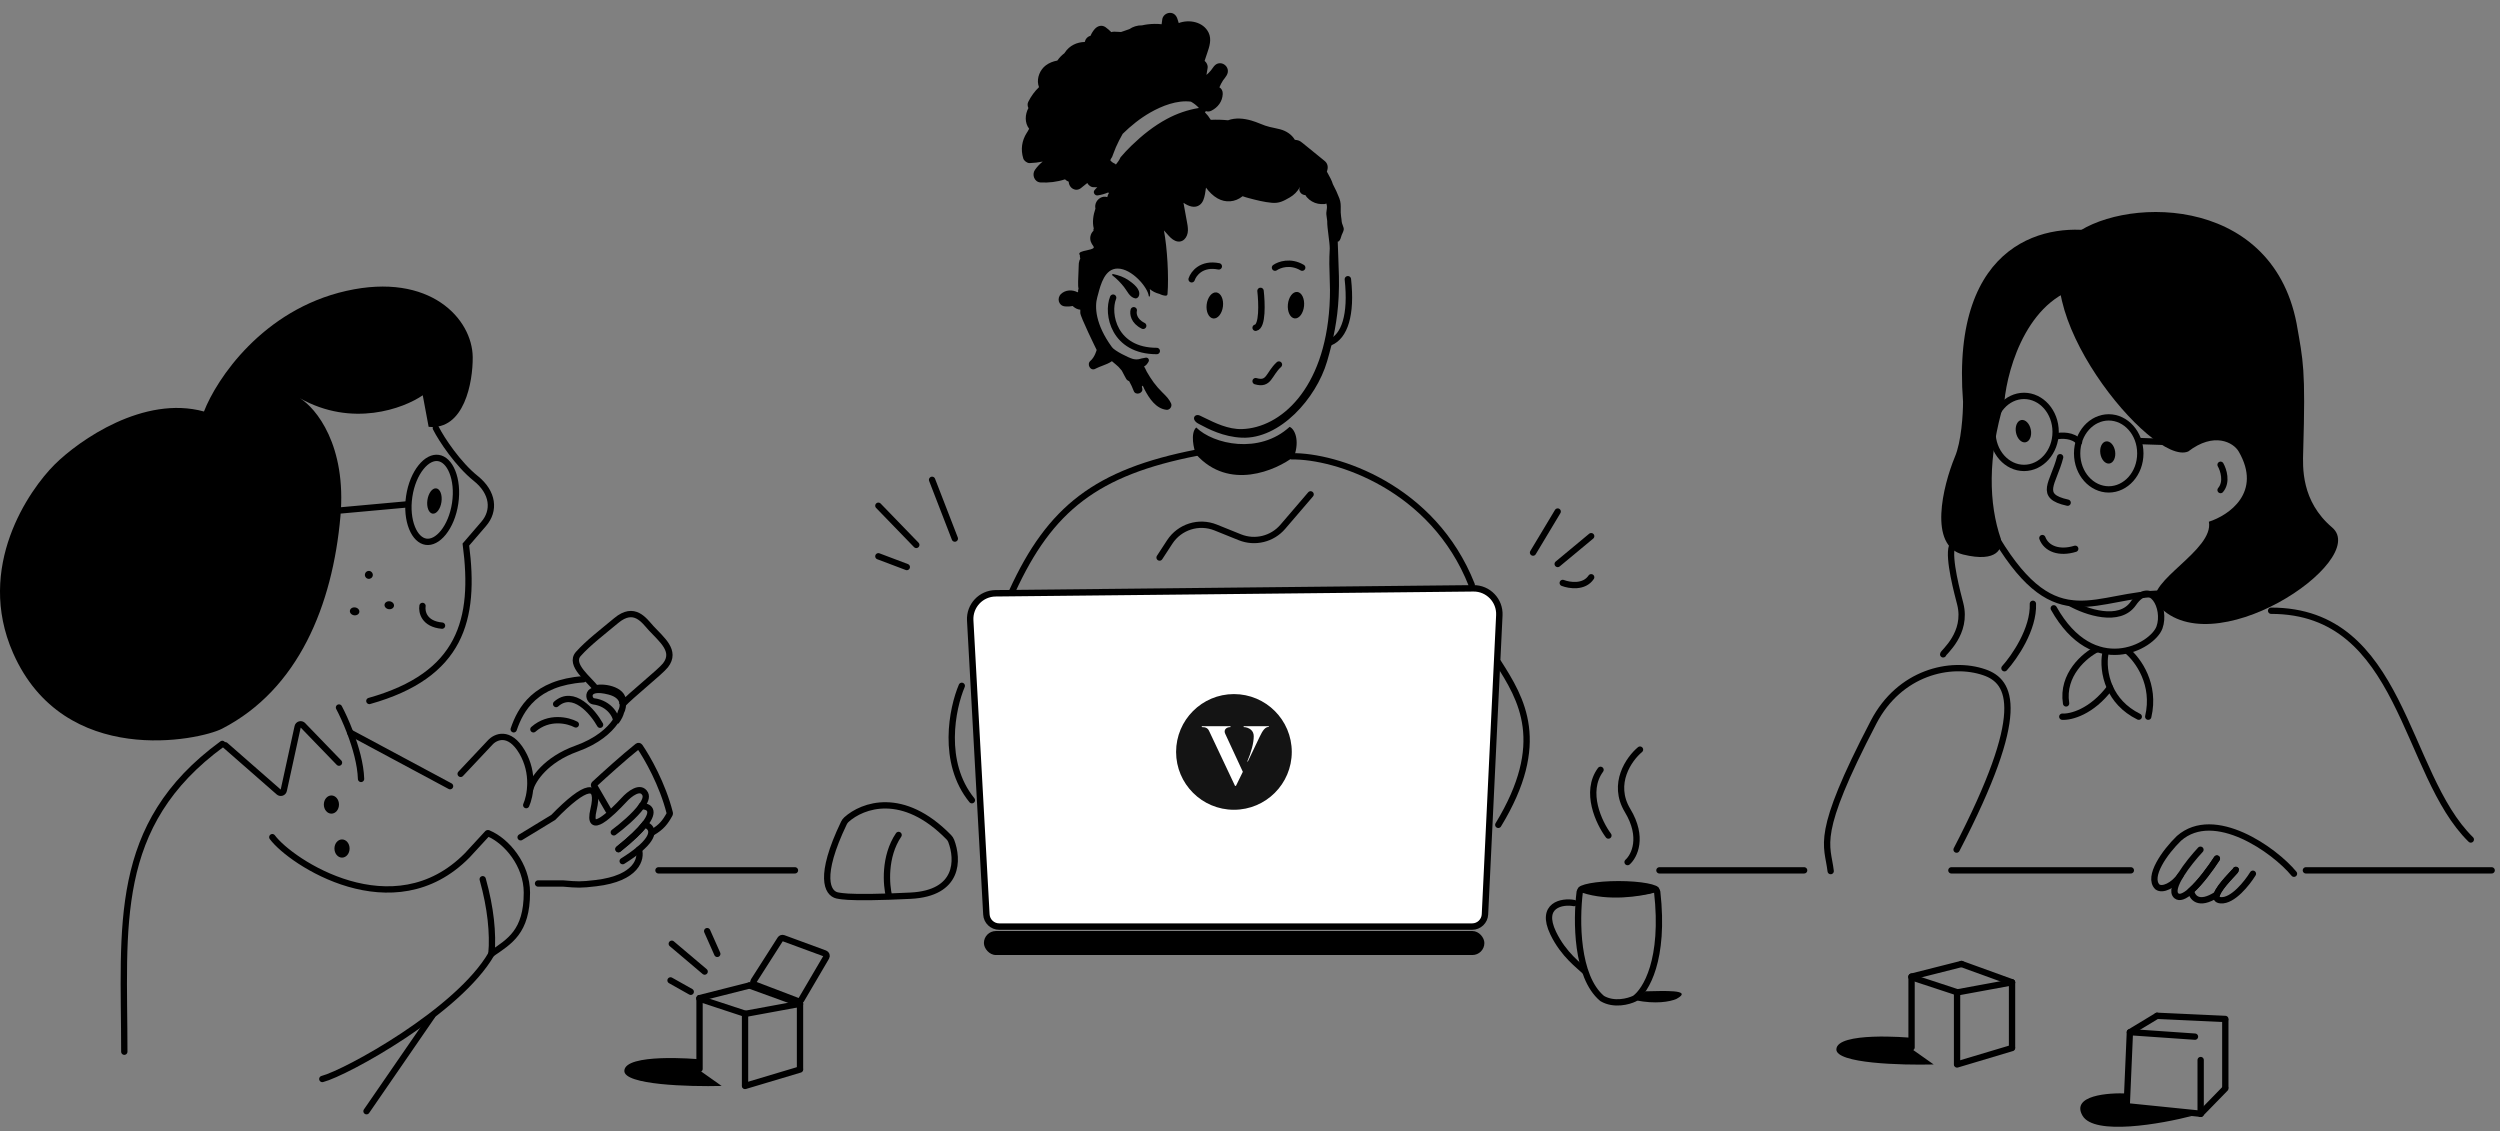 <?xml version="1.0" encoding="UTF-8"?>
<svg xmlns="http://www.w3.org/2000/svg" width="389" height="176" viewBox="0 0 389 176" fill="none">
  <rect x="0" y="0" width="389" height="176" fill="#808080" stroke="none"/>
  <path d="M347.897 135.362C347.897 135.506 345.385 137.848 344.943 139.18C344.779 139.674 344.899 140.029 345.537 140.082C347.425 140.239 349.667 137.394 350.552 135.952" stroke="black" stroke-width="0.983" stroke-linecap="round"></path>
  <path d="M344.947 133.592C344.005 135.056 342.362 137.311 340.921 138.59C341.053 139.573 342.041 141.068 344.942 139.18C345.384 137.848 347.897 135.506 347.897 135.362" stroke="black" stroke-width="0.983" stroke-linecap="round"></path>
  <path d="M342.391 132.216C340.588 134.149 337.317 138.292 338.655 139.394C338.892 139.589 339.194 139.608 339.54 139.493C339.951 139.357 340.424 139.032 340.922 138.59C342.362 137.311 344.006 135.056 344.948 133.592" stroke="black" stroke-width="0.983" stroke-linecap="round"></path>
  <path d="M356.943 135.952C353.928 132.281 344.554 125.628 339.047 130.446C336.851 132.576 334.115 136.427 335.688 138C336.475 138.59 338.177 137.803 339.275 136.23" stroke="black" stroke-width="0.983" stroke-linecap="round"></path>
  <path d="M322.204 93.881C324.551 95.19 329.786 97.023 331.953 93.881C334.661 89.954 337.098 94.612 336.015 97.626C334.932 100.639 325.738 105.655 319.563 94.653" stroke="black" stroke-width="0.983" stroke-linecap="round"></path>
  <path d="M320.894 111.517C322.171 111.602 325.442 110.816 328.315 106.994" stroke="black" stroke-width="0.983" stroke-linecap="round"></path>
  <path d="M327.58 101.783C327.367 102.973 327.414 104.992 328.315 106.994C329.077 108.685 330.45 110.364 332.792 111.517" stroke="black" stroke-width="0.983" stroke-linecap="round"></path>
  <path d="M331.021 101.291C332.693 102.7 335.446 106.483 334.266 111.517" stroke="black" stroke-width="0.983" stroke-linecap="round"></path>
  <path d="M326.302 100.996C324.401 101.946 320.776 104.968 321.484 109.452" stroke="black" stroke-width="0.983" stroke-linecap="round"></path>
  <path d="M353.387 95.031C373.937 95.031 373.996 120.4 384.458 130.626" stroke="black" stroke-width="0.983" stroke-linecap="round"></path>
  <path d="M324.98 44.403C315.729 45.739 312.388 57.035 311.874 62.517C309.232 71.214 309.466 78.435 311.328 83.841C311.639 85.212 310.898 87.618 305.45 86.282C300.002 84.946 302.323 75.62 304.165 71.124C305.193 68.76 305.45 64.401 305.45 62.517C303.497 37.132 319.026 34.383 327.035 36.181C324.568 37.826 324.637 42.348 324.98 44.403Z" fill="black"></path>
  <path d="M357.348 50.321C353.357 29.749 329.415 30.649 322.207 36.949C314.098 47.235 334.822 72.692 340.485 70.249C344.501 67.164 347.515 68.835 348.337 70.249C352.044 76.627 346.793 80.193 343.703 81.178C344.527 85.601 333.921 90.436 335.465 93.779C343.703 104.193 368.932 87.221 362.883 82.078C358.043 77.964 358.305 72.693 358.377 70.249C358.764 57.264 358.377 56.235 357.348 50.321Z" fill="black"></path>
  <path d="M321.726 78.217C317.051 77.206 319.518 75.183 320.557 71.138" stroke="black" stroke-width="0.983" stroke-linecap="round"></path>
  <ellipse rx="1.176" ry="1.764" transform="matrix(-0.982 0.191 0.191 0.982 314.842 67.088)" fill="black"></ellipse>
  <ellipse rx="1.161" ry="1.741" transform="matrix(-0.989 0.149 0.149 0.989 327.963 70.403)" fill="black"></ellipse>
  <path d="M345.521 72.318C345.966 73.104 346.589 74.992 345.521 76.251" stroke="black" stroke-width="0.983" stroke-linecap="round"></path>
  <path d="M336.672 92.356C326.006 92.356 320.094 99.385 310.713 83.92" stroke="black" stroke-width="0.983" stroke-linecap="round"></path>
  <path d="M322.906 85.391C320.412 86.16 318.416 85.391 317.793 83.724" stroke="black" stroke-width="0.983" stroke-linecap="round"></path>
  <path d="M323.201 70.548C323.201 73.7 325.456 76.152 328.117 76.152C330.779 76.152 333.034 73.7 333.034 70.548C333.034 67.395 330.779 64.943 328.117 64.943C325.456 64.943 323.201 67.395 323.201 70.548Z" stroke="black" stroke-width="0.983"></path>
  <path d="M310.025 67.205C310.025 70.357 312.28 72.809 314.941 72.809C317.603 72.809 319.857 70.357 319.857 67.205C319.857 64.052 317.603 61.6 314.941 61.6C312.28 61.6 310.025 64.052 310.025 67.205Z" stroke="black" stroke-width="0.983"></path>
  <path d="M319.956 67.889C320.756 67.719 322.585 67.66 323.496 68.778" stroke="black" stroke-width="0.983" stroke-linecap="round"></path>
  <path d="M332.852 68.629L336.834 68.757" stroke="black" stroke-width="0.983" stroke-linecap="round"></path>
  <path d="M188.493 97.079V113.795" stroke="black" stroke-width="0.983" stroke-linecap="round"></path>
  <path d="M201.079 99.046V114.975" stroke="black" stroke-width="0.983" stroke-linecap="round"></path>
  <path d="M150.965 96.536L153.483 142.288C153.541 143.348 154.418 144.178 155.48 144.178H229.064C230.131 144.178 231.01 143.34 231.061 142.274L233.296 95.736C233.407 93.438 231.56 91.52 229.26 91.544L154.917 92.316C152.638 92.34 150.84 94.26 150.965 96.536Z" fill="white" stroke="black"></path>
  <rect x="153.095" y="144.866" width="77.875" height="3.736" rx="1.868" fill="black"></rect>
  <path d="M201 71.001C207.869 70.91 222.986 75.75 229 91" stroke="black" stroke-width="0.983" stroke-linecap="round"></path>
  <path d="M186.231 70.433C170.597 73.481 163.399 79.119 157.5 92" stroke="black" stroke-width="0.983" stroke-linecap="round"></path>
  <path d="M242.376 87.755L247.587 83.429" stroke="black" stroke-width="0.983" stroke-linecap="round"></path>
  <path d="M238.541 85.985L242.376 79.594" stroke="black" stroke-width="0.983" stroke-linecap="round"></path>
  <path d="M243.162 90.705C244.178 91.098 246.486 91.472 247.587 89.82" stroke="black" stroke-width="0.983" stroke-linecap="round"></path>
  <path d="M148.572 83.805L145.032 74.661" stroke="black" stroke-width="0.983" stroke-linecap="round"></path>
  <path d="M142.574 84.788L136.674 78.692" stroke="black" stroke-width="0.983" stroke-linecap="round"></path>
  <path d="M141.099 88.23L136.674 86.558" stroke="black" stroke-width="0.983" stroke-linecap="round"></path>
  <path d="M138.346 139.512C139.339 139.479 140.448 139.432 141.682 139.371C149.256 138.992 149.111 133.72 148.007 130.842C147.925 130.627 147.792 130.431 147.631 130.267C140.492 122.967 134.206 125.273 131.694 127.541C131.532 127.687 131.404 127.873 131.309 128.07C127.303 136.42 128.742 138.985 130.258 139.329C130.525 139.389 130.802 139.418 131.072 139.454C131.92 139.567 134.06 139.658 138.346 139.512ZM138.346 139.512C137.887 137.724 137.54 133.303 139.821 129.92" stroke="black" stroke-width="0.983" stroke-linecap="round"></path>
  <path d="M358.795 135.427H387.703" stroke="black" stroke-width="0.983" stroke-linecap="round"></path>
  <path d="M331.559 135.427H303.634" stroke="black" stroke-width="0.983" stroke-linecap="round"></path>
  <path d="M258.207 135.427H280.723" stroke="black" stroke-width="0.983" stroke-linecap="round"></path>
  <path d="M123.695 135.427H102.457" stroke="black" stroke-width="0.983" stroke-linecap="round"></path>
  <path d="M67.256 158.059L57.03 172.906" stroke="black" stroke-width="0.983" stroke-linecap="round"></path>
  <path d="M233.133 103.094C236.771 108.797 240.901 115.581 233.133 128.347" stroke="black" stroke-width="0.983" stroke-linecap="round"></path>
  <path d="M244.915 140.515C243.102 140.173 239.562 140.785 241.681 145.199C243.298 148.566 245.797 150.323 246.532 151.054" stroke="black" stroke-width="0.983" stroke-linecap="round"></path>
  <path d="M249.27 155.344C245.261 151.946 245.252 143.253 245.807 138.757C245.837 138.507 246.095 138.357 246.334 138.436C250.281 139.741 255.042 139.037 257.347 138.405C257.584 138.34 257.829 138.502 257.856 138.746C259.059 149.389 256.067 154.136 254.394 155.348C254.378 155.36 254.362 155.369 254.344 155.378C253.413 155.832 251.158 156.445 249.323 155.381C249.304 155.37 249.287 155.358 249.27 155.344Z" stroke="black" stroke-width="0.983" stroke-linecap="round"></path>
  <ellipse cx="251.841" cy="138.272" rx="6.293" ry="1.18" fill="black"></ellipse>
  <path d="M253.252 134.142C254.303 133.21 255.775 130.299 253.252 126.113C250.729 121.927 253.489 118.053 255.185 116.64" stroke="black" stroke-width="0.983" stroke-linecap="round"></path>
  <path d="M250.269 130.012C248.805 128.039 246.51 123.231 249.043 119.786" stroke="black" stroke-width="0.983" stroke-linecap="round"></path>
  <path d="M260.866 155.427C263.612 153.919 258.697 154.209 256.015 154.249L254.595 155.662C257.553 156.251 259.801 155.898 260.866 155.427Z" fill="black"></path>
  <path d="M201.373 71.023C202.258 68.466 201.452 66.746 200.665 66.418C195.946 70.744 188.787 69.138 186.133 66.516C185.189 67.382 185.739 69.941 186.133 70.728C191.246 76.391 198.522 73.219 201.373 71.023Z" fill="black"></path>
  <path d="M180.43 86.755L182.009 84.331C183.548 81.969 186.544 81.026 189.158 82.08L192.922 83.598C195.27 84.544 197.96 83.888 199.607 81.965L203.93 76.922" stroke="black" stroke-width="0.983" stroke-linecap="round"></path>
  <path d="M149.653 106.715C148.178 110.19 146.428 118.613 151.226 124.513" stroke="black" stroke-width="0.983" stroke-linecap="round"></path>
  <path fill-rule="evenodd" clip-rule="evenodd" d="M169.153 48.029L169.061 48.149C169.047 48.169 169.032 48.188 169.018 48.208C169.171 48.219 169.323 48.246 169.47 48.286L169.472 48.27C169.454 48.26 169.435 48.251 169.418 48.239C169.322 48.174 169.235 48.103 169.153 48.029Z" fill="black"></path>
  <path fill-rule="evenodd" clip-rule="evenodd" d="M173.186 42.639C174.096 42.833 174.852 43.093 175.626 43.622L175.692 43.668C176.374 44.147 177.49 45.01 177.239 45.962C177.167 46.233 176.923 46.492 176.61 46.422C175.755 46.23 175.395 45.285 174.893 44.652C174.387 44.015 173.748 43.341 173.091 42.855C172.998 42.787 173.063 42.626 173.174 42.637L173.186 42.639Z" fill="black"></path>
  <path fill-rule="evenodd" clip-rule="evenodd" d="M170.771 28.656C170.543 28.629 170.585 28.86 170.73 28.695C170.742 28.681 170.756 28.668 170.771 28.656Z" fill="black"></path>
  <path fill-rule="evenodd" clip-rule="evenodd" d="M183.222 2.984C183.056 2.409 182.629 1.97 182 2.002C181.418 2.032 180.882 2.479 180.835 3.102L180.826 3.199C180.808 3.393 180.781 3.584 180.748 3.771C180.032 3.691 179.3 3.704 178.594 3.788C178.294 3.824 177.996 3.879 177.7 3.945C177.344 3.937 176.983 3.985 176.624 4.097C176.307 4.196 176.01 4.344 175.739 4.529C175.58 4.584 175.421 4.639 175.262 4.695C174.986 4.791 174.71 4.887 174.435 4.98L173.437 4.93L173.393 4.928C173.22 4.924 173.063 4.95 172.921 5.001C172.646 4.724 172.349 4.469 172.035 4.241C171.461 3.825 170.788 4.014 170.343 4.514C170.061 4.832 169.842 5.192 169.682 5.575C169.228 5.672 168.882 6.078 168.789 6.53C167.588 6.555 166.417 7.069 165.691 8.176C165.67 8.208 165.652 8.241 165.633 8.273C165.206 8.591 164.828 8.981 164.52 9.425C163.883 9.541 163.275 9.761 162.723 10.176C161.846 10.835 161.318 12.078 161.553 13.176C161.583 13.312 161.622 13.439 161.669 13.56C160.986 14.211 160.419 14.992 159.993 15.857C159.843 16.157 159.875 16.509 160.019 16.813C159.479 17.83 159.42 19.104 160.134 20.038C160.038 20.197 159.947 20.359 159.863 20.523C159.856 20.532 159.85 20.541 159.844 20.55C159.818 20.588 159.791 20.626 159.767 20.665C158.984 21.894 158.795 23.277 159.225 24.665C159.338 25.026 159.829 25.392 160.203 25.379C160.896 25.355 161.58 25.277 162.249 25.14C161.79 25.507 161.38 25.941 161.035 26.435C160.521 27.171 160.952 28.331 161.886 28.387C163.187 28.464 164.483 28.306 165.713 27.904C165.88 28.069 166.077 28.193 166.294 28.276C166.313 29.262 167.386 29.92 168.207 29.257L168.208 29.256C168.532 28.996 168.856 28.735 169.18 28.474C169.381 28.841 169.762 29.136 170.131 29.125C170.337 29.119 170.539 29.125 170.736 29.144C170.582 29.278 170.437 29.426 170.302 29.594C170.011 29.957 170.378 30.469 170.794 30.407C171.359 30.322 171.905 30.168 172.429 29.948C172.462 29.984 172.501 30.012 172.545 30.033C172.434 30.215 172.35 30.423 172.297 30.651L172.294 30.67C172.212 30.643 172.125 30.622 172.032 30.611C171.258 30.524 170.532 31.166 170.426 31.934C170.401 32.115 170.412 32.29 170.45 32.454C170.098 33.468 169.941 34.582 170.189 35.546C170.132 35.653 170.122 35.786 170.148 35.905C169.91 36.12 169.736 36.422 169.669 36.771C169.555 37.363 169.792 37.875 170.141 38.316C170.155 38.372 170.171 38.429 170.189 38.485C170.181 38.515 170.175 38.546 170.171 38.576C169.987 38.759 169.525 38.859 169.068 38.959C168.411 39.102 167.765 39.242 167.976 39.622C167.992 39.65 168.008 39.675 168.025 39.701C168.019 39.886 168.041 40.073 168.092 40.257C168.077 40.287 168.062 40.317 168.047 40.347C168.016 40.408 167.985 40.468 167.965 40.528C167.874 40.796 167.839 41.07 167.847 41.352C167.85 41.453 167.836 41.757 167.818 42.146C167.772 43.115 167.701 44.615 167.813 44.836L167.817 44.929C167.756 45.075 167.729 45.245 167.75 45.438C167.722 45.451 167.692 45.464 167.663 45.475C166.854 45.04 165.772 45.089 165.091 45.746C164.422 46.389 164.7 47.541 165.651 47.667C166.056 47.719 166.486 47.699 166.903 47.608L167.019 47.712C167.327 47.981 167.706 48.158 168.097 48.191C168.095 48.356 168.092 48.52 168.093 48.685C168.08 49.264 170.641 54.451 170.641 54.451C170.641 54.451 170.348 55.58 169.669 56.151C169.053 56.67 169.679 57.794 170.423 57.391L170.504 57.347C170.835 57.176 171.184 57.044 171.533 56.912C172.049 56.717 172.563 56.522 173.015 56.202C173.304 56.451 173.496 56.61 173.638 56.727C174.006 57.031 174.033 57.053 174.546 57.662C174.687 57.961 174.85 58.253 175.01 58.54C175.087 58.677 175.163 58.813 175.236 58.948C175.325 59.113 175.501 59.251 175.69 59.298C175.97 59.791 176.213 60.308 176.414 60.845C176.689 61.586 177.936 61.214 177.735 60.429L177.668 60.163C177.72 60.115 177.769 60.06 177.813 60.002C177.899 60.212 177.993 60.417 178.095 60.613C178.814 61.984 179.857 63.576 181.495 63.767C182.019 63.827 182.444 63.238 182.212 62.749C181.916 62.129 181.516 61.707 181.054 61.248L180.853 61.049C180.373 60.574 179.925 60.068 179.523 59.523C179.128 58.985 178.783 58.437 178.448 57.859C178.426 57.822 178.394 57.753 178.354 57.667C178.271 57.487 178.151 57.23 178.017 57.023C178.316 56.871 178.492 56.65 178.697 56.317C178.932 55.935 178.583 55.536 178.182 55.672C178.089 55.704 177.988 55.717 177.885 55.729C177.791 55.741 177.697 55.752 177.607 55.779C177.585 55.786 177.563 55.793 177.541 55.799C177.435 55.832 177.33 55.865 177.22 55.886C176.908 55.946 176.582 55.93 176.275 55.848C175.604 55.668 173.398 54.58 173.015 54.008C170.423 50.459 170.318 47.71 170.736 46.253C170.779 46.106 170.823 45.937 170.871 45.755C171.265 44.258 171.914 41.788 173.902 41.788C176.132 41.788 178.622 44.744 178.749 46.074C178.759 46.176 178.902 46.159 178.919 46.068C178.984 45.694 178.975 45.329 178.905 44.982C179.325 45.327 179.814 45.581 180.355 45.718C180.374 45.723 180.392 45.726 180.41 45.729L180.41 45.729C180.719 45.892 181.057 45.992 181.378 46.011C181.516 46.019 181.651 45.921 181.663 45.774C181.887 43.06 181.621 38.533 181.106 35.859L181.38 36.155C181.45 36.231 181.52 36.31 181.591 36.391C181.961 36.809 182.354 37.254 182.859 37.467C184.005 37.952 184.823 36.95 184.84 35.854C184.849 35.339 184.752 34.833 184.655 34.33C184.644 34.273 184.633 34.216 184.623 34.159L184.591 33.991L184.591 33.987C184.447 33.201 184.304 32.414 184.161 31.629C184.163 31.607 184.166 31.584 184.167 31.562C184.937 32.095 185.936 32.477 186.714 31.857C187.195 31.475 187.365 30.859 187.481 30.274L187.505 30.149C187.565 29.834 187.613 29.515 187.654 29.196C188.151 29.865 188.73 30.463 189.451 30.871C190.699 31.578 192.174 31.466 193.305 30.565C193.314 30.559 193.323 30.551 193.331 30.544C193.336 30.539 193.341 30.535 193.347 30.53C193.648 30.641 193.957 30.731 194.269 30.815C195.448 31.132 196.711 31.453 197.929 31.558C199.032 31.652 199.704 31.289 200.689 30.721C201.312 30.363 201.904 29.799 202.241 29.125L202.262 29.135L202.25 29.159C202.137 29.402 202.146 29.678 202.345 29.964C202.518 30.215 202.824 30.344 203.139 30.371C203.191 30.484 203.26 30.595 203.368 30.712C203.595 30.963 203.844 31.172 204.134 31.339C204.755 31.701 205.404 31.803 206.112 31.747C206.205 31.739 206.294 31.706 206.375 31.655C206.525 32.053 206.478 32.362 206.428 32.687C206.387 32.951 206.345 33.226 206.406 33.567C206.441 33.761 206.463 33.959 206.485 34.157C206.494 34.244 206.504 34.331 206.515 34.418C206.5 34.947 206.608 35.798 206.714 36.639C206.811 37.409 206.908 38.17 206.908 38.666C206.801 40.495 206.848 41.775 206.894 43.054C206.942 44.371 206.989 45.689 206.871 47.608C206.07 60.604 199.222 66.578 193.25 66.766C191.126 66.832 189 65.787 187.503 65.051C187.215 64.909 186.95 64.779 186.714 64.67C185.861 64.28 185.26 65.282 186.479 65.928C186.546 65.963 186.616 66.001 186.69 66.04C187.969 66.722 190.33 67.982 193.25 68.104C199.137 68.348 204.798 62.021 206.496 56.226C207.476 52.88 208.117 49.766 208.285 46.304L208.3 46.008C208.402 44.049 208.317 41.95 208.234 39.91C208.203 39.126 208.171 38.35 208.151 37.595C208.419 37.614 208.592 37.169 208.671 36.867C208.733 36.628 208.807 36.471 208.879 36.318C208.951 36.165 209.022 36.014 209.078 35.786C209.13 35.579 209.028 35.308 208.927 35.041C208.852 34.846 208.779 34.653 208.769 34.49C208.752 34.216 208.711 33.943 208.671 33.673C208.605 33.242 208.61 32.866 208.616 32.504C208.624 31.965 208.632 31.459 208.401 30.855C208.114 30.105 207.779 29.371 207.397 28.665C207.228 28.091 206.916 27.529 206.617 26.99C206.593 26.946 206.568 26.902 206.544 26.859L206.462 26.709L206.526 26.485L206.536 26.45C206.678 25.909 206.552 25.399 206.113 25.042C205.706 24.712 205.3 24.38 204.893 24.049C204.158 23.449 203.423 22.85 202.685 22.256C202.192 21.859 202.078 21.831 201.475 21.751C201 20.944 200.173 20.384 199.191 20.118C198.88 20.033 198.566 19.968 198.253 19.903C197.782 19.806 197.313 19.709 196.855 19.545C196.589 19.45 196.326 19.346 196.064 19.241C195.612 19.061 195.16 18.88 194.69 18.749C193.539 18.425 192.233 18.281 191.087 18.716C190.194 18.627 189.295 18.6 188.394 18.646C188.139 18.217 187.832 17.823 187.484 17.469C187.535 17.409 187.588 17.35 187.64 17.291L187.64 17.291C187.896 17.384 188.19 17.379 188.489 17.228C189.505 16.713 190.204 15.802 190.258 14.629C190.282 14.127 190.058 13.771 189.738 13.588C189.894 13.212 190.084 12.851 190.307 12.503C190.496 12.271 190.675 12.029 190.839 11.77C191.69 10.431 189.879 9.09 188.887 10.321C188.718 10.53 188.559 10.747 188.409 10.97C188.2 11.219 187.97 11.45 187.723 11.658L187.905 10.573L187.909 10.542C187.962 10.14 187.749 9.725 187.437 9.474L187.689 8.708C187.731 8.583 187.774 8.456 187.818 8.328C188.181 7.269 188.573 6.129 188.05 5.065C187.229 3.395 185.039 2.971 183.412 3.589C183.344 3.401 183.284 3.21 183.231 3.015L183.222 2.984ZM178.974 17.514C180.785 16.479 183.148 15.543 185.31 15.817C185.779 16.084 186.2 16.413 186.555 16.802C184.817 17.082 183.133 17.665 181.578 18.5C179.528 19.602 177.743 21.032 176.075 22.644C175.47 23.228 174.895 23.84 174.354 24.48L174.347 24.499C174.168 24.901 173.911 25.266 173.629 25.606C173.579 25.535 173.512 25.477 173.425 25.442C173.156 25.333 172.923 25.154 172.758 24.928C172.833 24.755 172.924 24.591 173.035 24.442L173.093 24.298C173.159 24.129 173.222 23.96 173.285 23.791C173.397 23.487 173.51 23.184 173.642 22.886C173.955 22.184 174.304 21.493 174.69 20.823C175.983 19.557 177.399 18.415 178.974 17.514Z" fill="black"></path>
  <path d="M173.201 46.319C172.183 48.852 173.334 54.616 179.99 54.616" stroke="black" stroke-linecap="round"></path>
  <path d="M176.411 48.28C176.277 48.778 176.384 49.958 177.877 50.693" stroke="black" stroke-linecap="round"></path>
  <path d="M206.993 53.258C209.216 52.322 210.333 49.005 209.729 43.453" stroke="black" stroke-linecap="round"></path>
  <path d="M195.377 59.313C197.513 59.933 197.377 58.226 198.997 56.728" stroke="black" stroke-linecap="round"></path>
  <path d="M201.454 49.546C202.151 49.613 202.802 48.745 202.911 47.607C203.02 46.47 202.546 45.493 201.852 45.427C201.155 45.36 200.503 46.228 200.395 47.365C200.286 48.503 200.76 49.479 201.454 49.546Z" fill="black"></path>
  <path d="M188.778 49.553C189.477 49.638 190.154 48.8 190.29 47.681C190.426 46.562 189.969 45.586 189.27 45.501C188.571 45.416 187.894 46.254 187.758 47.373C187.621 48.492 188.078 49.468 188.778 49.553Z" fill="black"></path>
  <path d="M185.422 43.452C185.711 42.56 186.962 40.909 189.645 41.445" stroke="black" stroke-linecap="round"></path>
  <path d="M198.395 41.642C199.034 41.187 200.775 40.549 202.619 41.642" stroke="black" stroke-linecap="round"></path>
  <path d="M196.137 45.263C196.345 47.089 196.49 50.791 195.377 50.995" stroke="black" stroke-linecap="round"></path>
  <path d="M284.853 135.542C284.361 131.314 282.244 130.184 291.537 112.356C295.565 104.628 303.49 102.787 308.777 104.613C312.932 106.047 315.576 110.757 304.445 132.2" stroke="black" stroke-width="0.983" stroke-linecap="round"></path>
  <path d="M311.893 103.979C313.434 102.275 316.475 97.883 316.318 93.95" stroke="black" stroke-width="0.983" stroke-linecap="round"></path>
  <path d="M302.355 101.816C302.355 101.521 306.19 98.571 305.01 93.95C304.64 92.5 303.103 86.89 303.732 85.002" stroke="black" stroke-width="0.983" stroke-linecap="round"></path>
  <path d="M52.972 80.346C53.951 69.298 49.172 63.487 46.66 61.963C54.785 66.545 62.792 63.567 65.78 61.505L66.695 66.414C72.262 66.976 73.588 59.426 73.555 55.58C73.505 49.647 66.945 42.322 53.897 45.259C40.848 48.197 33.687 58.997 31.737 64.03C22.395 61.46 12.359 68.454 8.509 72.273C4.527 76.236 -3.854 88.219 2.031 101.598C9.972 119.649 31.094 115.166 34.542 113.391C46.454 107.256 51.748 94.155 52.972 80.346Z" fill="black"></path>
  <path d="M70.825 78.31C70.547 80.185 69.854 81.788 68.987 82.866C68.111 83.956 67.141 84.422 66.284 84.295C65.428 84.168 64.634 83.441 64.112 82.143C63.595 80.86 63.395 79.125 63.673 77.25C63.951 75.374 64.644 73.772 65.511 72.694C66.387 71.603 67.357 71.137 68.214 71.264C69.07 71.391 69.864 72.118 70.386 73.416C70.903 74.699 71.103 76.435 70.825 78.31Z" stroke="black" stroke-width="0.983"></path>
  <path d="M67.306 79.923C67.909 80.012 68.529 79.204 68.689 78.118C68.85 77.032 68.492 76.079 67.889 75.99C67.286 75.9 66.667 76.709 66.506 77.795C66.345 78.881 66.704 79.834 67.306 79.923Z" fill="black"></path>
  <path d="M53.004 79.421L63.209 78.495" stroke="black" stroke-width="0.983" stroke-linecap="round"></path>
  <path d="M67.818 66.607C68.7 68.382 71.3 72.263 74.016 74.434C76.793 76.655 77.027 79.486 75.254 81.526L72.49 84.735C74.016 96.406 71.768 105.047 57.473 109.07" stroke="black" stroke-width="0.983" stroke-linecap="round"></path>
  <path d="M57.304 90.065C57.642 90.115 57.956 89.882 58.006 89.544C58.056 89.206 57.823 88.891 57.485 88.841C57.148 88.791 56.833 89.024 56.783 89.362C56.733 89.7 56.966 90.015 57.304 90.065Z" fill="black"></path>
  <path d="M55.089 95.74C55.494 95.8 55.864 95.575 55.913 95.237C55.964 94.899 55.675 94.576 55.27 94.516C54.865 94.456 54.495 94.681 54.446 95.019C54.395 95.357 54.684 95.68 55.089 95.74Z" fill="black"></path>
  <path d="M60.48 94.789C60.885 94.849 61.254 94.624 61.304 94.285C61.354 93.948 61.066 93.625 60.661 93.565C60.256 93.504 59.886 93.73 59.836 94.068C59.786 94.406 60.074 94.728 60.48 94.789Z" fill="black"></path>
  <path d="M71.68 120.413L76.256 115.549C77.084 114.629 79.238 113.63 81.225 116.995C83.213 120.36 82.489 123.919 81.879 125.277" stroke="black" stroke-width="0.983" stroke-linecap="round"></path>
  <path d="M95.848 112.301C96.301 111.688 96.543 111.149 96.628 110.775C97.064 110.012 97.324 108.251 94.799 107.596C90.879 106.579 91.532 108.995 92.316 109.122C94.929 109.427 96.021 111.623 95.848 112.301Z" stroke="black" stroke-width="0.983" stroke-linecap="round"></path>
  <path d="M82.527 122.682C82.919 121.334 84.905 118.206 89.715 116.481C92.954 115.318 94.795 113.642 95.731 112.301" stroke="black" stroke-width="0.983" stroke-linecap="round"></path>
  <path d="M89.6 112.721C88.411 112.087 85.427 111.353 82.998 113.481" stroke="black" stroke-width="0.983" stroke-linecap="round"></path>
  <path d="M93.373 112.773C92.211 110.713 89.216 107.184 86.535 109.548" stroke="black" stroke-width="0.983" stroke-linecap="round"></path>
  <path d="M79.932 113.481C81.004 110.332 83.28 106.225 90.779 105.695" stroke="black" stroke-width="0.983" stroke-linecap="round"></path>
  <path d="M99.824 125.458C100.367 124.7 100.639 124.01 100.392 123.533C99.673 122.148 97.903 123.57 97.109 124.454C95.131 126.582 91.325 130.279 92.351 125.977C93.377 121.673 91.195 121.938 86.086 127.191L81.008 130.281" stroke="black" stroke-width="0.983" stroke-linecap="round"></path>
  <path d="M99.409 132.205C99.846 133.551 99.145 136.665 92.714 137.42C90.281 137.706 89.915 137.665 87.631 137.473H83.72" stroke="black" stroke-width="0.983" stroke-linecap="round"></path>
  <path d="M95.509 129.513C96.773 128.581 98.788 126.89 99.822 125.445C100.946 125.432 102.033 126.065 100.3 128.279C99.549 129.238 98.27 130.492 96.236 132.119" stroke="black" stroke-width="0.983" stroke-linecap="round"></path>
  <path d="M96.237 132.133C98.272 130.506 99.551 129.251 100.301 128.293C101.373 128.595 102.337 129.764 99.409 132.205C98.768 132.739 97.942 133.333 96.889 133.993" stroke="black" stroke-width="0.983" stroke-linecap="round"></path>
  <path d="M34.591 115.751C17.269 128.394 19.342 144.16 19.342 163.645" stroke="black" stroke-width="0.983" stroke-linecap="round"></path>
  <path d="M35.063 115.966L43.378 123.247C43.648 123.483 44.073 123.343 44.15 122.992L46.317 113.072C46.398 112.704 46.855 112.574 47.117 112.845L52.747 118.668" stroke="black" stroke-width="0.983" stroke-linecap="round"></path>
  <path d="M52.747 110.089C53.208 110.953 53.869 112.359 54.489 113.992C55.339 116.234 56.111 118.906 56.18 121.199" stroke="black" stroke-width="0.983" stroke-linecap="round"></path>
  <path d="M54.489 113.992L70.03 122.328" stroke="black" stroke-width="0.983" stroke-linecap="round"></path>
  <path d="M42.372 130.263C45.212 134.112 61.206 144.772 72.715 133.076L75.854 129.671" stroke="black" stroke-width="0.983" stroke-linecap="round"></path>
  <path d="M50.153 167.892C53.848 166.936 71.374 157.332 76.478 148.409" stroke="black" stroke-width="0.983" stroke-linecap="round"></path>
  <path d="M75.11 136.809C76.376 141.356 76.732 145.195 76.478 148.409C79.294 146.476 81.984 144.989 81.984 138.891C81.984 134.578 78.846 130.861 76.007 129.671" stroke="black" stroke-width="0.983" stroke-linecap="round"></path>
  <path d="M51.568 126.604C52.219 126.604 52.747 125.97 52.747 125.188C52.747 124.406 52.219 123.773 51.568 123.773C50.917 123.773 50.389 124.406 50.389 125.188C50.389 125.97 50.917 126.604 51.568 126.604Z" fill="black"></path>
  <path d="M53.218 133.446C53.869 133.446 54.397 132.812 54.397 132.03C54.397 131.248 53.869 130.615 53.218 130.615C52.567 130.615 52.039 131.248 52.039 132.03C52.039 132.812 52.567 133.446 53.218 133.446Z" fill="black"></path>
  <path d="M65.743 94.282C65.591 95.202 65.986 97.103 68.781 97.349" stroke="black" stroke-width="0.983" stroke-linecap="round"></path>
  <path d="M89.992 101.749C88.482 103.448 91.761 105.761 92.688 107.11C94.008 106.732 97.538 107.412 96.83 109.653C98.127 108.199 102.724 104.581 103.55 103.519C105.292 101.278 102.929 99.509 101.309 97.739C100.229 96.559 98.716 94.2 95.886 96.559C93.764 98.329 91.501 100.05 89.992 101.749Z" stroke="black" stroke-width="0.983"></path>
  <path d="M94.672 126.103L92.462 122.285C92.406 122.19 92.424 122.069 92.505 121.994C93.978 120.632 97.119 117.793 99.21 116.127C99.315 116.043 99.468 116.064 99.544 116.175C100.721 117.886 103.089 122.02 104.22 126.516C104.234 126.572 104.227 126.63 104.2 126.681C103.506 127.947 102.922 128.698 101.508 129.524" stroke="black" stroke-width="0.983" stroke-linecap="round"></path>
  <path d="M324.036 173.594C322.227 170.448 328.002 169.989 331.116 170.153V172.414L341.243 173.594C336.261 174.905 325.845 176.741 324.036 173.594Z" fill="black"></path>
  <path d="M346.257 169.366L342.423 173.299" stroke="black" stroke-width="0.983" stroke-linecap="round"></path>
  <path d="M341.538 161.303L331.607 160.615" stroke="black" stroke-width="0.983" stroke-linecap="round"></path>
  <path d="M335.638 158.059L346.258 158.55" stroke="black" stroke-width="0.983" stroke-linecap="round"></path>
  <path d="M331.41 160.615L330.918 172.021" stroke="black" stroke-width="0.983" stroke-linecap="round"></path>
  <path d="M346.258 158.747V169.17" stroke="black" stroke-width="0.983" stroke-linecap="round"></path>
  <path d="M342.423 164.942V173.299" stroke="black" stroke-width="0.983" stroke-linecap="round"></path>
  <path d="M331.41 160.615L335.638 158.059" stroke="black" stroke-width="0.983" stroke-linecap="round"></path>
  <path d="M342.423 173.299L330.82 172.119" stroke="black" stroke-width="0.983" stroke-linecap="round"></path>
  <path d="M285.739 163.27C285.837 160.517 296.85 161.402 297.538 161.5V163.27L300.881 165.63C295.801 165.761 285.66 165.473 285.739 163.27Z" fill="black"></path>
  <path d="M313.073 162.975V152.946" stroke="black" stroke-width="0.983" stroke-linecap="round"></path>
  <path d="M304.519 165.532V154.519" stroke="black" stroke-width="0.983" stroke-linecap="round"></path>
  <path d="M297.439 162.975V151.962" stroke="black" stroke-width="0.983" stroke-linecap="round"></path>
  <path d="M297.439 151.962L305.207 149.996" stroke="black" stroke-width="0.983" stroke-linecap="round"></path>
  <path d="M313.073 152.847L304.519 154.421" stroke="black" stroke-width="0.983" stroke-linecap="round"></path>
  <path d="M304.519 165.63L313.073 163.073" stroke="black" stroke-width="0.983" stroke-linecap="round"></path>
  <path d="M313.073 152.847L305.207 149.996" stroke="black" stroke-width="0.983" stroke-linecap="round"></path>
  <path d="M297.439 152.061L304.617 154.421" stroke="black" stroke-width="0.983" stroke-linecap="round"></path>
  <path d="M97.147 166.613C97.246 163.86 108.258 164.745 108.947 164.843V166.613L112.29 168.973C107.21 169.104 97.069 168.816 97.147 166.613Z" fill="black"></path>
  <path d="M124.482 166.318V156.289" stroke="black" stroke-width="0.983" stroke-linecap="round"></path>
  <path d="M115.928 168.875V157.862" stroke="black" stroke-width="0.983" stroke-linecap="round"></path>
  <path d="M108.848 166.318V155.306" stroke="black" stroke-width="0.983" stroke-linecap="round"></path>
  <path d="M115.928 168.973L124.482 166.417" stroke="black" stroke-width="0.983" stroke-linecap="round"></path>
  <path d="M124.482 156.191L115.928 157.764" stroke="black" stroke-width="0.983" stroke-linecap="round"></path>
  <path d="M108.848 155.306L116.616 153.339" stroke="black" stroke-width="0.983" stroke-linecap="round"></path>
  <path d="M124.482 156.191L116.616 153.339" stroke="black" stroke-width="0.983" stroke-linecap="round"></path>
  <path d="M108.848 155.404L116.026 157.764" stroke="black" stroke-width="0.983" stroke-linecap="round"></path>
  <path d="M121.421 146.133L117.269 152.637C117.135 152.847 117.228 153.127 117.461 153.216L124.171 155.777C124.351 155.845 124.553 155.774 124.651 155.608L128.571 148.927C128.695 148.715 128.597 148.443 128.367 148.359L121.889 145.975C121.715 145.912 121.521 145.977 121.421 146.133Z" stroke="black" stroke-width="0.983"></path>
  <path d="M110.036 144.883L111.609 148.423" stroke="black" stroke-width="0.983" stroke-linecap="round"></path>
  <path d="M104.53 146.849L109.643 151.176" stroke="black" stroke-width="0.983" stroke-linecap="round"></path>
  <path d="M104.334 152.552L107.48 154.322" stroke="black" stroke-width="0.983" stroke-linecap="round"></path>
  <circle cx="192" cy="117" r="9" fill="#141414"></circle>
  <path fill-rule="evenodd" clip-rule="evenodd" d="M194.136 118.552L194.096 118.435C194.708 117.017 195.082 115.572 195.082 114.571C195.082 114.129 194.927 113.778 194.626 113.53C194.327 113.283 193.891 113.135 193.513 113.135V113H197.427V113.109C196.868 113.109 196.483 113.633 196.016 114.62L194.136 118.552ZM192.17 122.285L188.171 113.811C187.95 113.303 187.637 113.134 187 113.134L187 113H191.463V113.136C190.8 113.136 190.344 113.566 190.657 114.203L193.386 120.093L192.313 122.285L192.17 122.285Z" fill="white"></path>
</svg>

